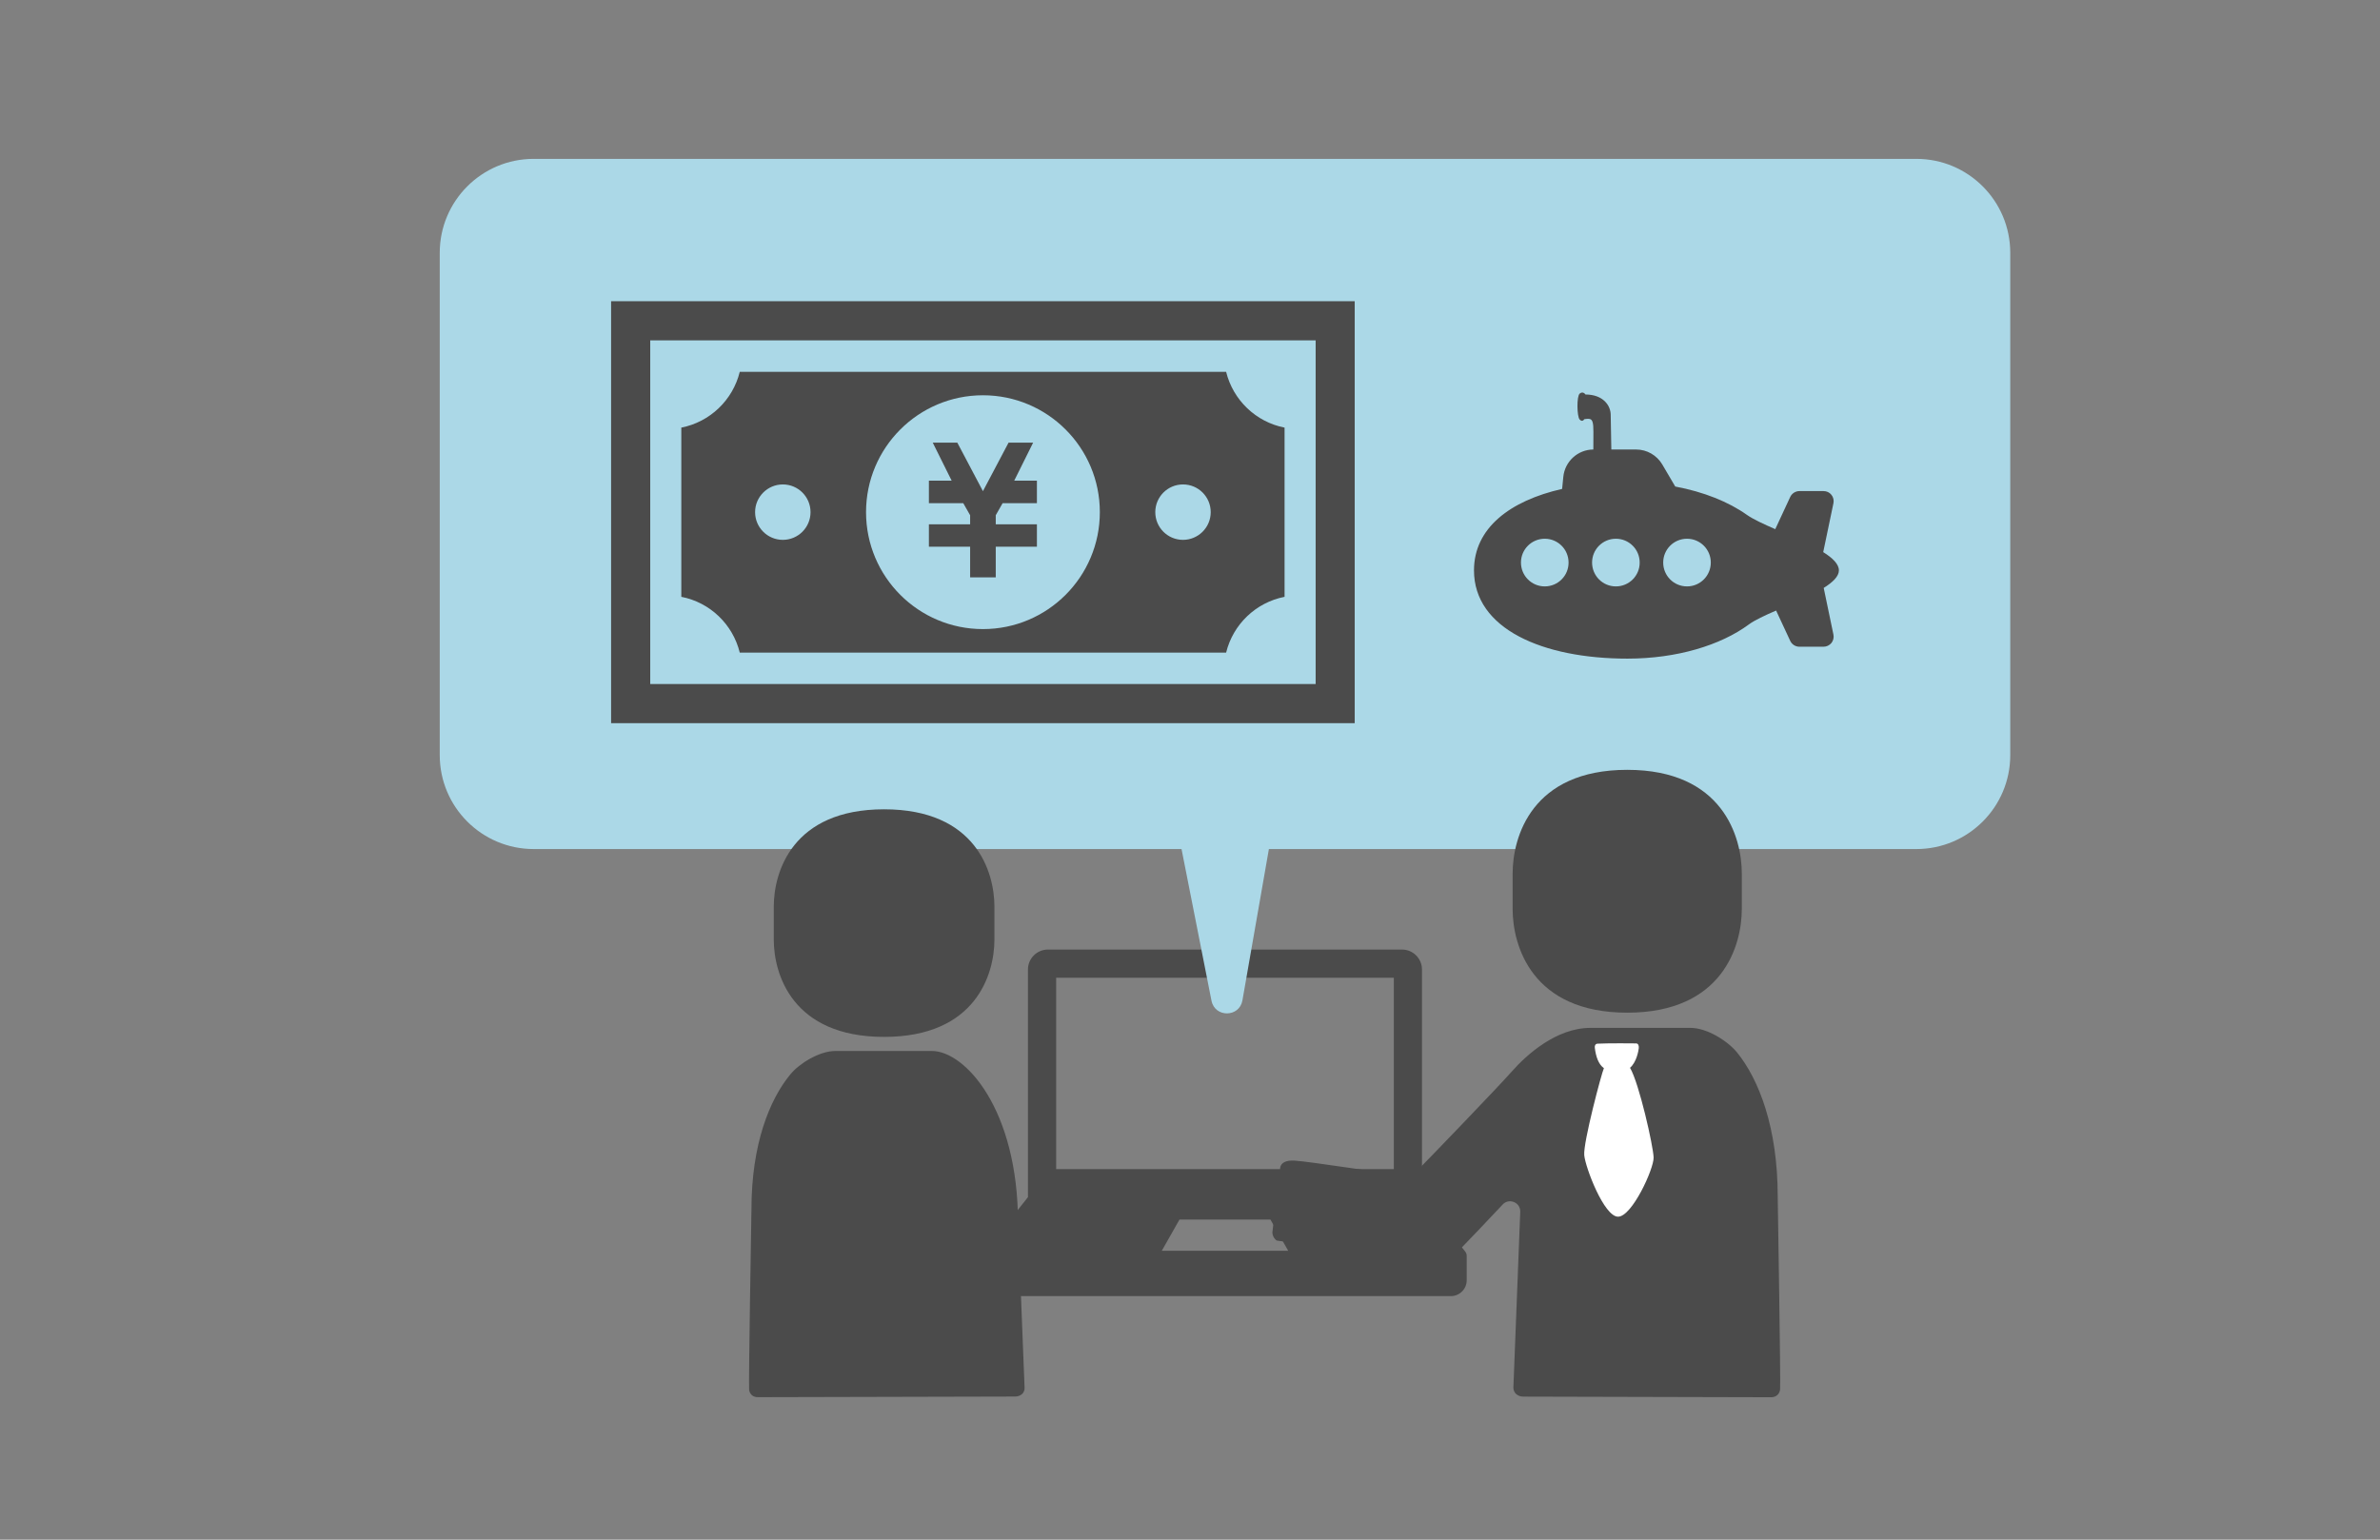<?xml version="1.0" encoding="utf-8"?>
<!-- Generator: Adobe Illustrator 25.0.0, SVG Export Plug-In . SVG Version: 6.00 Build 0)  -->
<svg version="1.1" xmlns="http://www.w3.org/2000/svg" xmlns:xlink="http://www.w3.org/1999/xlink" x="0px" y="0px"
	 viewBox="0 0 340 220" style="enable-background:new 0 0 340 220;" xml:space="preserve">
<rect x="0" y="0" width="340" height="220" fill="#808080" stroke="none"/>
<style type="text/css">
	.st0{fill:#4B4B4B;}
	.st1{fill:#ABD8E7;}
	.st2{fill:#999999;}
	.st3{fill:#FFFFFF;}
	.st4{display:none;fill:#FFFFFF;}
	.st5{clip-path:url(#SVGID_2_);}
	.st6{fill:#F7B525;}
	.st7{fill:#E50012;}
	.st8{fill:#E95710;}
	.st9{fill:#231815;}
	.st10{fill-rule:evenodd;clip-rule:evenodd;fill:#F7B525;}
</style>
<g id="_x31_1">
</g>
<g id="_x31_0">
</g>
<g id="_x39_">
</g>
<g id="_x38_">
</g>
<g id="_x37_">
	<g>
		<path class="st0" d="M209.29,178.8l-6.15-7.74v-32.53c0-1.57-1.28-2.85-2.85-2.85h-50.59c-1.57,0-2.85,1.28-2.85,2.85v32.53
			l-6.15,7.74c-0.16,0.2-0.25,0.45-0.25,0.71v3.42c0,1.26,1.02,2.27,2.27,2.27h64.54c1.26,0,2.27-1.02,2.27-2.27v-3.42
			C209.54,179.25,209.46,179,209.29,178.8z M150.88,139.71h48.24v27.34h-48.24V139.71z M184.03,178.72h-18.06l2.53-4.46h12.99
			L184.03,178.72z"/>
		<path class="st1" d="M273.76,22.7H76.24c-7.41,0-13.42,6.01-13.42,13.42v71.78c0,7.41,6.01,13.42,13.42,13.42h92.55l4.28,21.67
			c0.48,2.44,3.99,2.41,4.42-0.05l3.78-21.62h92.49c7.41,0,13.42-6.01,13.42-13.42V36.11C287.17,28.7,281.17,22.7,273.76,22.7z"/>
		<g>
			<g>
				<g>
					<path class="st0" d="M232.46,144.7c13.64,0,16.37-9.59,16.37-14.82v-5.06c0-5.23-2.73-14.82-16.37-14.82
						s-16.37,9.59-16.37,14.82v5.06C216.09,135.11,218.82,144.7,232.46,144.7z"/>
					<path class="st0" d="M253.96,171c0,0,0.44,26.89,0.34,27.56s-0.59,1.09-1.27,1.09c-0.69,0-34.61-0.09-35.41-0.09
						c-0.8,0-1.44-0.52-1.42-1.32c0.04-1.18,0.98-25.14,0.98-25.14c0-1.34-1.67-1.96-2.55-0.95c0,0-6.7,7.14-7.57,7.85
						c-0.75,0.61-1.86,0.59-2.56,0.5c-0.71-0.09-22.11-3.24-22.11-3.24c-0.39-0.27-0.62-0.72-0.62-1.19l1.09-8.93
						c0-1.07,0.91-1.37,2.09-1.3c2.15,0.12,13.73,1.96,14.98,2.03c1.25,0.07,2.27-0.37,3.08-1.17c0.99-0.99,10.92-11.28,13-13.64
						c2.01-2.28,6.29-6.19,11.2-6.19c0,0,12.91,0,14.28,0c2.4,0,5.36,1.9,6.69,3.55C251.25,154.23,253.96,161.07,253.96,171z"/>
					<path class="st3" d="M234.11,149.78c0.04-0.35-0.07-0.68-0.37-0.69c-0.24-0.01-4.09-0.04-5.52,0.04
						c-0.35,0.02-0.42,0.33-0.39,0.58c0.14,1.21,0.51,2.37,1.3,2.92c-0.32,0.65-2.98,10.67-2.81,12.43
						c0.16,1.76,2.83,8.79,4.83,8.79c2,0,5.12-6.85,5.08-8.45c-0.04-1.6-2.08-10.68-3.37-12.82
						C233.81,151.75,234.07,150.13,234.11,149.78z"/>
				</g>
				<g>
					<path class="st0" d="M126.3,148.16c-13.13,0-15.76-8.99-15.76-13.89v-4.74c0-4.9,2.63-13.89,15.76-13.89
						s15.76,8.98,15.76,13.89v4.74C142.06,139.17,139.43,148.16,126.3,148.16z"/>
					<path class="st0" d="M145.43,174.75c0,0,0.91,22.45,0.94,23.56c0.02,0.75-0.59,1.24-1.37,1.24c-0.77,0-36.09,0.09-36.75,0.09
						c-0.66,0-1.13-0.4-1.23-1.02s0.33-25.82,0.33-25.82c0-9.3,2.6-15.72,5.57-19.3c1.28-1.55,4.13-3.33,6.44-3.33
						c1.32,0,13.75,0,13.75,0C137.85,150.17,145.43,158.47,145.43,174.75z"/>
				</g>
			</g>
		</g>
		<g>
			<g>
				<rect x="89.89" y="46.43" class="st4" width="100.17" height="53.48"/>
				<polygon class="st0" points="138.59,82.5 142.25,82.5 142.25,78.12 148.13,78.12 148.13,77.68 148.13,74.93 148.13,74.92 
					142.25,74.92 142.25,73.62 143.23,71.9 148.13,71.9 148.13,71.26 148.13,69.32 148.13,68.68 144.89,68.68 147.59,63.25 
					147.18,63.25 144.49,63.25 144.08,63.25 140.42,70.18 136.76,63.25 136.35,63.25 133.66,63.25 133.25,63.25 135.95,68.68 
					132.7,68.68 132.7,69.32 132.7,71.26 132.7,71.9 137.61,71.9 138.59,73.62 138.59,74.92 132.7,74.92 132.7,74.93 132.7,77.68 
					132.7,78.12 138.59,78.12 				"/>
				<path class="st0" d="M105.68,93.25h69.48c0.99-4.04,4.25-7.17,8.35-7.97V61.1c-4.1-0.8-7.36-3.94-8.35-7.97h-69.48
					c-0.99,4.03-4.25,7.17-8.35,7.97v24.18C101.43,86.07,104.69,89.21,105.68,93.25z M169,69.22c2.19,0,3.96,1.77,3.96,3.96
					c0,2.19-1.78,3.96-3.96,3.96c-2.19,0-3.96-1.77-3.96-3.96C165.04,71,166.81,69.22,169,69.22z M140.42,56.48
					c9.23,0,16.7,7.48,16.7,16.7c0,9.23-7.48,16.71-16.7,16.71c-9.22,0-16.7-7.48-16.7-16.71C123.72,63.96,131.2,56.48,140.42,56.48
					z M111.83,69.22c2.19,0,3.96,1.77,3.96,3.96c0,2.19-1.77,3.96-3.96,3.96c-2.18,0-3.96-1.77-3.96-3.96
					C107.87,71,109.65,69.22,111.83,69.22z"/>
				<path class="st0" d="M87.3,43.04v2.42v57.87h106.23v-4V43.04H87.3z M187.95,97.74H92.89V48.63h95.06V97.74z"/>
			</g>
			<g>
				<path class="st0" d="M262.7,81.5c0-0.9-0.9-1.77-2.24-2.61l1.46-6.99c0.09-0.42-0.02-0.87-0.29-1.2
					c-0.27-0.34-0.68-0.53-1.12-0.53h-3.45c-0.56,0-1.07,0.33-1.31,0.83l-2.14,4.61c-1.66-0.72-3.15-1.41-4.05-2.04
					c-2.63-1.87-6.18-3.29-10.24-4.05l-1.85-3.15c-0.78-1.32-2.2-2.14-3.73-2.14h-3.55c-0.03-2.24-0.09-4.33-0.09-4.95
					c0-1.31-1.06-2.91-3.61-2.91c0,0-0.32-0.53-0.82-0.13c-0.45,0.37-0.4,3.26-0.01,3.7c0.41,0.45,0.66-0.04,0.66-0.04
					s0.6-0.12,0.88,0c0.27,0.12,0.44,0.47,0.43,1.78c0,0.42,0,1.39-0.01,2.55c-2.22,0.01-4.07,1.7-4.29,3.91l-0.17,1.72
					c-7.44,1.69-12.59,5.59-12.59,11.64c0,8.36,9.82,12.61,21.93,12.61c7.04,0,13.31-1.91,17.33-4.88c0.84-0.62,2.28-1.29,3.9-1.99
					l2.02,4.34c0.24,0.51,0.75,0.83,1.31,0.83h3.45c0.43,0,0.84-0.2,1.12-0.53c0.27-0.34,0.38-0.78,0.29-1.2l-1.39-6.67
					C261.82,83.2,262.7,82.36,262.7,81.5z M220.68,83.79c-1.88,0-3.4-1.52-3.4-3.41c0-1.88,1.52-3.4,3.4-3.4
					c1.88,0,3.4,1.52,3.4,3.4C224.09,82.27,222.56,83.79,220.68,83.79z M230.84,83.79c-1.88,0-3.4-1.52-3.4-3.41
					c0-1.88,1.52-3.4,3.4-3.4c1.88,0,3.4,1.52,3.4,3.4C234.25,82.27,232.72,83.79,230.84,83.79z M241,83.79
					c-1.88,0-3.4-1.52-3.4-3.41c0-1.88,1.52-3.4,3.4-3.4c1.88,0,3.4,1.52,3.4,3.4C244.4,82.27,242.88,83.79,241,83.79z"/>
			</g>
		</g>
	</g>
</g>
<g id="_x36_">
</g>
<g id="_x35_">
</g>
<g id="_x34_">
</g>
<g id="_x33_">
</g>
<g id="_x32_">
</g>
<g id="_x31_">
</g>
<g id="text">
</g>
</svg>
